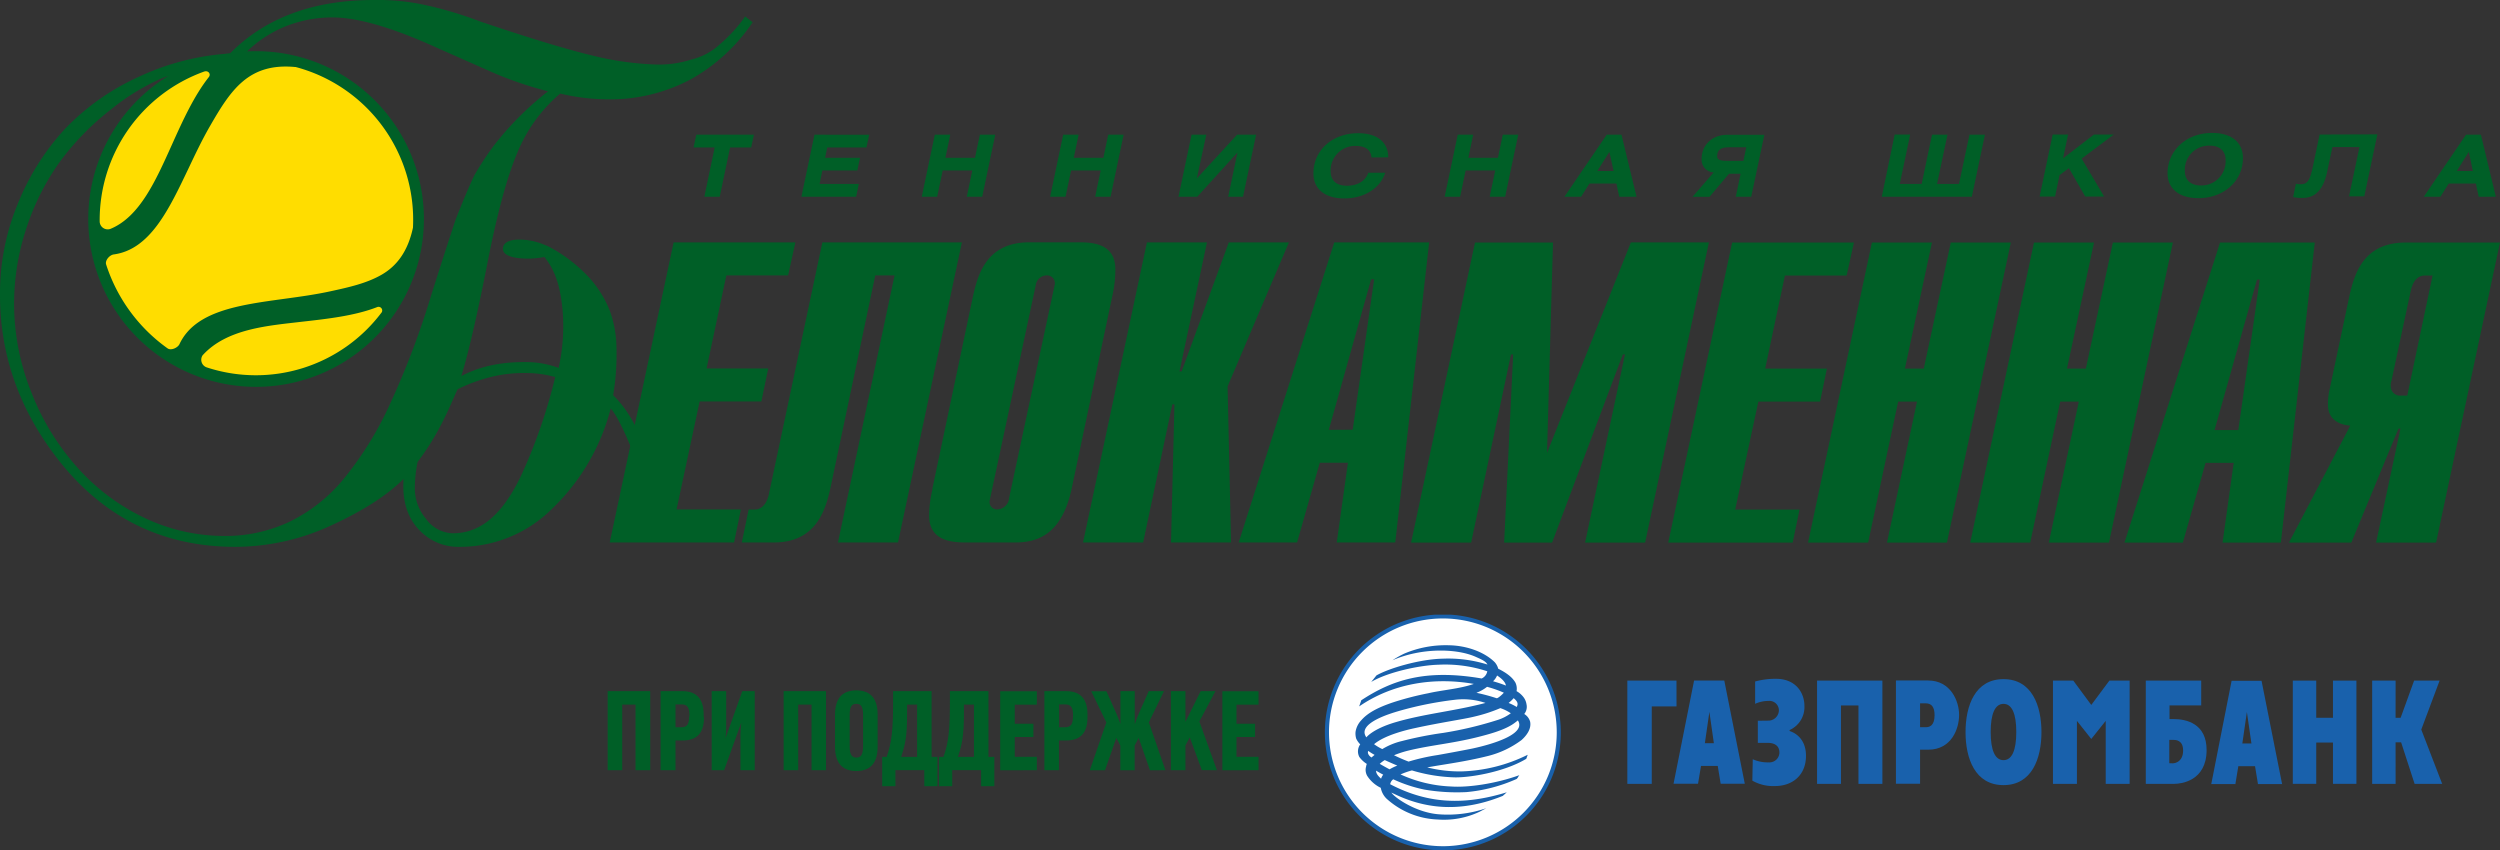 <?xml version="1.0" encoding="UTF-8"?> <svg xmlns="http://www.w3.org/2000/svg" viewBox="0 0 621.75 211.47"><rect x="0" y="0" width="621.75" height="211.47" fill="#333333" stroke="none"/> <defs> <style>.cls-1{fill:#005f27;}.cls-2{fill:#fd0;}.cls-3{fill:#fff;}.cls-4{fill:#1961ac;}</style> </defs> <title>belokamennaya logo Asset 1</title> <g id="Layer_2" data-name="Layer 2"> <g id="Layer_1-2" data-name="Layer 1"> <path class="cls-1" d="M151.64,134.91h30.92l1.7-8.21h-16L174,99.84h15.35l1.71-8.21H175.73l4.91-23.14H196l1.81-8.21H167.53l-15.89,74.63Zm32.84,0h8c10.44,0,12.79-8,14-13.32l11.2-53.1h4.8l-14.08,66.42h14.93l15.89-74.63H204.52L191.2,123c-.64,2.88-2.24,3.73-3.52,3.73h-1.49l-1.71,8.21Zm47.45-13.32a29.2,29.2,0,0,0-.86,6.61c0,6.18,5.34,6.71,9.07,6.71h12.37c5.33,0,11.51-1.81,14-13.32l10.13-48a29.46,29.46,0,0,0,.75-6.61c0-6.19-5.23-6.72-9-6.72H256c-10.66,0-12.79,8-14,13.33l-10.13,48Zm19,2.66A3.13,3.13,0,0,1,248,126.7a1.92,1.92,0,0,1-1.82-1.28,2.31,2.31,0,0,1,0-1.17l11.41-53.31a2.78,2.78,0,0,1,2.78-2.45,1.94,1.94,0,0,1,1.91,2.45l-11.4,53.31Zm18.44,10.66h14.93l7.25-34.33h.53l-.85,34.33h14.93l-.86-38.81,15.25-35.82H305.6L293.88,92.37h-.54l6.83-32.09H285.24l-15.89,74.63Zm38.71,0h14.5l5.65-19.83h7l-2.78,19.83H347l8.43-74.63H331.83l-23.77,74.63Zm22.39-28L341,69.45h.75l-5.33,37.42Zm54.27,5.87,1.49-52.46h-19.4l-15.89,74.63h14.93l9.91-46.8h.54l-2.24,46.8H386l17.59-46.8h.54l-9.92,46.8h14.93L425,60.28h-19.4l-20.9,52.46Zm30.18,22.17h30.92l1.7-8.21h-16l5.76-26.86h15.35l1.7-8.21H439l4.91-23.14h15.35l1.81-8.21H430.78L414.9,134.91Zm34.76,0h14.92l7.47-35.07h4.69l-7.47,35.07H484.2l15.89-74.63H485.16l-6.72,31.35h-4.69l6.72-31.35H465.54l-15.88,74.63Zm40.3,0h14.93l7.46-35.07H517l-7.46,35.07H524.5l15.89-74.63H525.47l-6.72,31.35h-4.69l6.72-31.35H505.85L490,134.91Zm38.39,0h14.5l5.65-19.83h7l-2.77,19.83h14.5l8.43-74.63H552.12l-23.77,74.63Zm22.39-28,10.55-37.42H562l-5.33,37.42Zm18.55,28h15.46l11.73-28.36H597l-6.07,28.36h14.92l15.89-74.63H598.29c-10.66,0-12.79,8-14,13.33l-4.9,23.13a16.32,16.32,0,0,0-.43,3.84c0,4.48,4,5.12,5.55,5.23l-15.25,29.1Zm29.43-36.57h-2A2.25,2.25,0,0,1,594.77,97a3.54,3.54,0,0,1,0-2.35l4.8-22.39c.53-2.45,1.81-3.73,3.41-3.73h2l-6.29,29.85Z"></path> <path class="cls-1" d="M173.16,33.5l-.67,3.17h5.25l-2.57,12.25H179l2.57-12.25h5.25l.68-3.17Zm29.4,0-3.25,15.42h13.61l.67-3.17h-9.76l.69-3.35h8.69l.68-3.16H205.2l.53-2.57h9.76l.68-3.17Zm33.77,0h-3.84l-3.25,15.42h3.84l1.37-6.52h7.36l-1.37,6.52h3.84l3.24-15.42h-3.83l-1.21,5.74h-7.36l1.21-5.74Zm31.92,0h-3.84l-3.24,15.42H265l1.38-6.52h7.36l-1.37,6.52h3.83l3.25-15.42h-3.84l-1.2,5.74h-7.36l1.2-5.74Zm28.09,0-3.25,15.42h4.67l10-11-2.31,11h3.69l3.25-15.42h-4.73l-10,10.87L300,33.5Zm48.91,5.63c0-3.8-2.76-6-7.51-6-6.28,0-11.09,4.14-11.09,10,0,3.82,2.8,6.22,7.67,6.22,5,0,9-2.59,10.17-6.39h-4.2c-.67,2-2.61,3.23-5.31,3.23s-4.05-1.34-4.05-3.61a6.09,6.09,0,0,1,6.16-6.29c2.53,0,3.86,1,4,2.87Zm21.13-5.63h-3.84l-3.25,15.42h3.84l1.37-6.52h7.36l-1.37,6.52h3.84l3.25-15.42h-3.84l-1.2,5.74h-7.36l1.2-5.74Zm22.7,15.42h4.14l2.07-3.27H402l.7,3.27H407L403.26,33.5h-3.67L389.08,48.92Zm8.17-6.39,3-4.76,1.05,4.76Zm41.55-9h-9.3c-3.55,0-6.31,2.4-6.31,6a3.17,3.17,0,0,0,3,3.36l-5.26,6.05h4.24L430,43.21h2.89l-1.2,5.71h3.84L438.8,33.5ZM433.59,40h-3.92c-1.69,0-2.6-.17-2.6-1.14,0-1.81,1.14-2.23,3.1-2.23h4.12l-.7,3.37Zm41.46-6.54h-3.84L468,48.92h22.4l3.25-15.42h-3.84L487.2,45.75h-5.45l2.58-12.25h-3.84l-2.57,12.25h-5.45l2.58-12.25Zm39.29,0H510.5l-3.25,15.42h3.84l1.12-5.33,2.32-1.74,4.07,7.07h4.7l-5.59-9.43,8-6h-4.93l-7.7,5.93,1.25-5.93Zm35.83-.4c-6.67,0-11.1,4.61-11.1,10,0,3.82,2.81,6.22,7.68,6.22,6.2,0,11.07-4.14,11.07-10,0-3.8-2.78-6.22-7.65-6.22Zm-.66,3.16c2.57,0,4,1.32,4,3.59a6,6,0,0,1-6.14,6.31c-2.57,0-4-1.34-4-3.61a6,6,0,0,1,6.16-6.29Zm27.37-2.76-1.68,8c-.76,3.54-1.35,4.35-3.08,4.35a4,4,0,0,1-1.12-.13l-.7,3.32a9.42,9.42,0,0,0,2.3.23c3.61,0,5.34-2.59,6.18-6.58l1.29-6.07h6.73l-2.6,12.25H588l3.25-15.42ZM602.8,48.92h4.14L609,45.65h6.75l.7,3.27h4.26L617,33.5H613.3L602.8,48.92ZM611,42.53l3-4.76,1,4.76Z"></path> <path class="cls-1" d="M103.87,114.84a32.45,32.45,0,0,0-.7,6.47,11.67,11.67,0,0,0,2.76,7.7,8.5,8.5,0,0,0,6.64,3.62c6.73,0,12.31-4.3,17.17-14.65a132.37,132.37,0,0,0,8.34-24.21,27.17,27.17,0,0,0-7.21-1,34.3,34.3,0,0,0-11.25,1.69,40.16,40.16,0,0,0-5.82,2.35c-1.1,2.34-2.13,5-3.75,8.12a63,63,0,0,1-6.18,9.94ZM31.17,28.3a41.72,41.72,0,0,1,10.71-9.43c-.65.23-1.29.46-1.9.71A55.19,55.19,0,0,0,27.62,27.2a66.3,66.3,0,0,0-13,13.4A61,61,0,0,0,6.39,57.29,60,60,0,0,0,3.5,75.64a59.37,59.37,0,0,0,4.33,22,61.17,61.17,0,0,0,11.34,18.55,52.65,52.65,0,0,0,16.69,12.57,46.19,46.19,0,0,0,20,4.53,37.2,37.2,0,0,0,16.08-3.5,40.26,40.26,0,0,0,13.39-10.51,85.35,85.35,0,0,0,11.75-19A207.74,207.74,0,0,0,107.37,73q3.93-12.37,6-18.55,2.69-6.81,4.53-10.72a73.07,73.07,0,0,1,5-7.62,76.53,76.53,0,0,1,13.4-13.4,91.12,91.12,0,0,1-13.4-4.53l-14-6.19Q92.13,4.33,82.64,4.33A31.66,31.66,0,0,0,70.9,6.6a30,30,0,0,0-9.47,6.19A41.74,41.74,0,1,1,31.17,28.3ZM55.69,13.43c.52-.1,1-.12,1.57-.2Q70.42,0,93,0a55.06,55.06,0,0,1,11.54,1,94.3,94.3,0,0,1,14.84,4.33q18.33,6.18,27.82,8.45a75.44,75.44,0,0,0,16.07,2.27,26.36,26.36,0,0,0,8.66-1.24,15.91,15.91,0,0,0,7-3.71,37.06,37.06,0,0,0,6.39-7l1.85,1.44a44.68,44.68,0,0,1-15.46,14.23,42.73,42.73,0,0,1-20.4,4.94,52.59,52.59,0,0,1-12-1.44A38.35,38.35,0,0,0,128.6,38.13Q124.69,47.4,121,66.57q-2.9,14.63-5.16,23.08c-.27,1-.56,2.09-1.11,3.87,5-2.61,10.46-3.59,16.78-3.46a23.18,23.18,0,0,1,7.42,1.44,47.45,47.45,0,0,0,1-14.19c-.51-5.34-1.52-9.69-4.54-13.4a22.71,22.71,0,0,1-3.91.41c-4.26,0-6.62-.91-6.39-2.68.18-1.42,1.78-2.06,4.12-2.06a16.18,16.18,0,0,1,5.94,1.2,15.59,15.59,0,0,1,1.46.62,38.08,38.08,0,0,1,9.69,7.39,27.32,27.32,0,0,1,5.37,8.51,28.2,28.2,0,0,1,1.65,9.28,62.81,62.81,0,0,1-.41,8.84c-.14,1-.26,1.85-.41,2.89q4.53,4.32,7.83,12.78l-2.06,3.5q-4.12-10.52-6.39-13a52.78,52.78,0,0,1-14.64,25A32.47,32.47,0,0,1,114.17,136a13.18,13.18,0,0,1-9.47-3.76c-3.17-3-4.75-7.37-4.33-13.14-4.26,4.26-10.27,8-17.93,11.54A57.06,57.06,0,0,1,58.53,136q-26.79,0-43.69-21.23Q0,96.07,0,73.37A58.28,58.28,0,0,1,4.33,50.91,61.05,61.05,0,0,1,16.07,32.15a59,59,0,0,1,18.35-13,62.44,62.44,0,0,1,21.27-5.74Z"></path> <path class="cls-2" d="M94.79,77.86a.91.91,0,0,0-1-1.48C88.3,78.51,81.68,79.28,75.21,80c-8.42,1-18.77,1.69-24.82,8.36a2,2,0,0,0,1,3A39.11,39.11,0,0,0,94.79,77.86Zm-44-60.07a39.28,39.28,0,0,0-26,37.32,2,2,0,0,0,2.66,1.82c7.29-3,11.26-11.94,15.39-21.13,2.67-5.94,5.45-12,9.1-16.64.6-.77-.19-1.71-1.13-1.37Zm1.33.78Zm-.57-.78h0Zm22-1.12-.1,0c-11.65-1.11-16.06,5.73-21.23,14.7-1.93,3.34-3.64,6.94-5.32,10.48C42,52.13,37.31,62.06,28.28,63.28c-1,.13-2.2,1.46-1.89,2.48a41.1,41.1,0,0,0,15.3,20.89c.88.6,2.52-.18,2.94-1.05,3.87-8.25,14.77-9.73,26.06-11.28,3.89-.53,7.83-1.07,11.6-1.9,4.63-1,9-2,12.66-4.12s6.47-5.66,7.76-11.7v-.09A39.3,39.3,0,0,0,73.54,16.67Z"></path> <path class="cls-3" d="M387.67,182.14a28.83,28.83,0,1,1-28.83-28.84,28.82,28.82,0,0,1,28.83,28.84Z"></path> <path class="cls-4" d="M330.52,182.14a28.32,28.32,0,1,1,28.32,28.31,28.36,28.36,0,0,1-28.32-28.31Zm30.09-29.28h-3.55a29.34,29.34,0,1,0,3.55,0Z"></path> <path class="cls-4" d="M377.5,179.15c-.22.19-.45.37-.72.57-1.62,1.25-4.18,2.25-7.73,3.19-7.36,2-12.71,2.28-18.79,3.76a26.06,26.06,0,0,0-3.57,1.16c1.15.57,2.37,1.1,3.62,1.58a51.42,51.42,0,0,1,7.24-1.63c1.36-.24,5.55-1,8.59-1.61,5.48-1.17,13.5-3.7,11.36-7ZM374,172.27a28.74,28.74,0,0,0-4.17-1.46,9.73,9.73,0,0,1-2.65,1.49,45.5,45.5,0,0,1,5,1.34c.29.15,1.61-1.08,1.82-1.37Zm-26.84,7.32c7.16-2.1,14.67-2.75,22.28-4.77a17.34,17.34,0,0,0-7.75-.77,87.15,87.15,0,0,0-13.87,2.8c-1.68.51-10.55,3-8,6.53,0,0,1.52-2.09,7.33-3.79Zm-4.93,12.07c0,.65.38,1.24,1.25,2a2.92,2.92,0,0,1,.53-1c-.61-.31-1.21-.65-1.78-1Zm3.35-.33a13.41,13.41,0,0,1,1.93-.93c-1-.42-2.06-.88-3.12-1.37a7.55,7.55,0,0,0-1.25.94c.81.47,1.62.93,2.44,1.36Zm27.51-15.2a38.14,38.14,0,0,1-6.48,2.1c-2.42.61-8.35,1.46-14.72,2.85-2,.43-7.47,1.72-10.16,4a12.06,12.06,0,0,0,2.05,1.22,16.71,16.71,0,0,1,4.86-2A91.89,91.89,0,0,1,359,182.26,91.59,91.59,0,0,0,372.63,179a11.23,11.23,0,0,0,3.11-1.61,10.62,10.62,0,0,0-2.67-1.3Zm2.12-1.3a13.66,13.66,0,0,1,2,1c.45-.86.17-1.41-.76-2.2a8.23,8.23,0,0,1-1.21,1.15Zm-33.33,12.92a16.92,16.92,0,0,1-1.6-1c-.29.62.25,1.31.82,1.64.25-.24.53-.44.78-.67ZM372.32,168a4.11,4.11,0,0,1-1,1.43,32.46,32.46,0,0,1,3.2,1.07c-.12-.95-1.24-1.88-2.19-2.5Zm-33.68,6.1c7.5-4.92,15.79-7.79,29.85-5.36a2.45,2.45,0,0,0,1.4-1.79,33.42,33.42,0,0,0-12.24-1.63c-4.42.12-12.38,1.76-16.63,4.28l1.3-1.62c3-1.74,10.72-4.06,16.52-4.17a32.75,32.75,0,0,1,11.09,1.46c-.43-.83-1.44-1.25-2.91-1.91-4.71-2.12-13.51-2.31-20.73.86a23.44,23.44,0,0,1,3-1.69,26.35,26.35,0,0,1,11.13-2.05c3.89.06,8.5,1.42,11.33,4.22a4.11,4.11,0,0,1,.86,1.61c2.24,1.13,3.54,2.19,4.27,3.45a3.46,3.46,0,0,1,.29,2.13,5.63,5.63,0,0,1,1.83,1.64,3.82,3.82,0,0,1,.64,1.62,2.82,2.82,0,0,1-.56,2.42,3.27,3.27,0,0,1,1.46,1.9c.35,1.69-.73,3.33-2.16,4.6a23.54,23.54,0,0,1-8.23,3.92c-5.88,1.48-11.07,2.1-15.2,2.86a33,33,0,0,0,8.48,1,39.5,39.5,0,0,0,16.51-4.14s-.18.54-.35,1c-5.56,3.36-14.43,4.79-18.2,4.61a40.41,40.41,0,0,1-10.24-1.72,19,19,0,0,0-2.84,1,33.3,33.3,0,0,0,12.57,3c4.19.31,11.13-.7,17-2.82-.26.26-.4.69-.68.94A39.08,39.08,0,0,1,364.64,197a47.89,47.89,0,0,1-10.4-.63,35.16,35.16,0,0,1-7.74-2.56,1.85,1.85,0,0,0-.76,1.23c9.65,5.05,18.7,5.16,29,2l-1,.9c-11.32,4.59-20.18,2.81-27-.5a5.6,5.6,0,0,1-.7-.33c.63,1.1,5.87,4.92,11.72,5.4A29.54,29.54,0,0,0,369.65,201l-1.7.89a20.76,20.76,0,0,1-10.42,1.92,20.06,20.06,0,0,1-12.68-5.17,5,5,0,0,1-1.45-2.71,8.2,8.2,0,0,1-3.39-3,3,3,0,0,1-.26-2.3,2.25,2.25,0,0,1,.18-.64,6.69,6.69,0,0,1-1.86-1.73,3,3,0,0,1,.22-3.14,5,5,0,0,1-1-1.42,4.38,4.38,0,0,1-.16-1.73,5.44,5.44,0,0,1,1.41-2.83c1.53-1.76,3.92-3.13,8-4.49a75.2,75.2,0,0,1,8.67-2.24c3.54-.82,7.78-1.08,11.33-2.32-9.88-1.74-20.15-.16-28.52,5.6l.56-1.6Z"></path> <path class="cls-4" d="M425.12,177l1.12,7.84H424l1.13-7.84Zm-8.87,17.92h6.05l.74-4.44h4.16l.73,4.44h6l-5.1-25.67h-7.51l-5.11,25.67Z"></path> <path class="cls-4" d="M439.67,179.22a2.62,2.62,0,0,0,2.74-2.51,2.36,2.36,0,0,0-2.62-2.39,8,8,0,0,0-3.29.72l0-5.55a18.84,18.84,0,0,1,5.2-.67c4.86,0,7.06,3.42,7.06,6.74a6.25,6.25,0,0,1-3.68,6v.25c1.72.55,4.07,2.23,4.07,6.16,0,4.84-3.38,7.52-7.7,7.52a10.53,10.53,0,0,1-5.64-1.34l.1-5.33a9,9,0,0,0,3.95.78,2.48,2.48,0,0,0,2.68-2.45c0-1.44-.91-2.4-2.94-2.4h-2.43v-5.5Z"></path> <polygon class="cls-4" points="451.9 169.27 468.15 169.27 468.15 194.94 462.2 194.94 462.2 175.45 457.85 175.45 457.85 194.95 451.9 194.94 451.9 169.27 451.9 169.27"></polygon> <path class="cls-4" d="M477.52,174.92h1.41c1.36,0,2.2.81,2.2,2.94,0,2.78-1.42,3-2.2,3h-1.41v-5.91Zm-6,20h6v-8.47h2c5.9,0,7.71-5.3,7.71-8.67s-2.07-8.54-7.71-8.54h-8v25.67Z"></path> <path class="cls-4" d="M498.27,189.05c-2.1,0-3.19-2.45-3.19-7s1.09-7,3.19-7,3.18,2.45,3.18,7-1.08,7-3.18,7Zm0,6.21c7.06,0,9.44-6.6,9.44-13.18s-2.38-13.18-9.44-13.18-9.44,6.59-9.44,13.18,2.38,13.18,9.44,13.18Z"></path> <path class="cls-4" d="M539.5,189.81V184h.86c.7,0,2.58,0,2.58,2.67s-1.88,3.17-2.58,3.17Zm-5.84,5.13h7.12c1.54,0,8-.64,8-8.41,0-6.56-5-7.7-8.22-7.7h-1v-3.4h7.88v-6.16H533.66v25.67Z"></path> <polygon class="cls-4" points="570.22 169.27 576.05 169.27 576.05 178.51 580.21 178.51 580.21 169.27 586.04 169.27 586.04 194.94 580.21 194.94 580.21 184.67 576.05 184.67 576.05 194.94 570.22 194.94 570.22 169.27 570.22 169.27"></polygon> <polygon class="cls-4" points="589.96 169.27 595.79 169.27 595.78 178.51 597.04 178.51 600.39 169.27 606.73 169.27 602.17 181.45 607.37 194.94 600.51 194.94 597.16 184.62 595.78 184.62 595.79 194.94 589.96 194.94 589.96 169.27 589.96 169.27"></polygon> <polygon class="cls-4" points="404.72 169.27 416.94 169.27 416.95 175.68 410.79 175.68 410.79 194.95 404.72 194.94 404.72 169.27 404.72 169.27"></polygon> <polygon class="cls-4" points="510.57 169.27 515.63 169.27 520.1 175.32 524.6 169.27 529.64 169.27 529.64 194.95 523.69 194.95 523.69 179.28 520.1 183.78 516.53 179.28 516.53 194.95 510.57 194.95 510.57 169.27 510.57 169.27"></polygon> <path class="cls-4" d="M558.8,177.07l1.13,7.83h-2.26l1.13-7.83ZM549.94,195h6l.73-4.44h4.16l.73,4.44h6l-5.11-25.68H555L549.94,195Z"></path> <path class="cls-1" d="M161.71,191.55V171.89H151.13v19.66h3.62V175.23h3.31v16.32ZM175,178.38v-.69c0-4.11-2-5.8-5.27-5.8h-5.44v19.66H168v-7.4h1.82c3.34,0,5.27-1.68,5.27-5.77Zm-3.62-.16c0,1.93-.52,2.65-2,2.65H168v-5.69h1.46c1.49,0,2,.77,2,2.68v.36Zm16.32,13.33V171.89h-3.09l-4.17,11.71h0c.08-.5.16-2.32.16-2.93v-8.78H177v19.66h3.09l4.2-11.68h.06c-.06.44-.2,2.1-.2,2.68v9Zm17.73,0V171.89H194.89v19.66h3.62V175.23h3.32v16.32Zm12.84-5.85v-7.95c0-4.61-2.32-6.05-5.3-6.05s-5.3,1.44-5.3,6.05v7.95c0,4.61,2.34,6.05,5.3,6.05s5.3-1.44,5.3-6.05Zm-3.62-.11c0,2.34-.72,2.82-1.68,2.82s-1.66-.48-1.66-2.82v-7.76c0-2.35.69-2.79,1.66-2.79s1.68.44,1.68,2.79v7.76Zm18.5,9.94v-7.29h-1.46V171.89h-9.58v2.57c0,6.9-.31,10.16-1.6,13.78h-1.11v7.29h3.29v-4h7.18v4Zm-5.05-7.29h-4c1.05-3,1.49-5.17,1.49-10.8v-2.21h2.49v13Zm19.19,7.29v-7.29h-1.46V171.89h-9.59v2.57c0,6.9-.3,10.16-1.6,13.78h-1.1v7.29h3.28v-4H244v4Zm-5.05-7.29h-4c1-3,1.49-5.17,1.49-10.8v-2.21h2.49v13Zm15.62,3.31v-3.34h-5.49V183.3h4.64V180h-4.64v-4.75h5.49v-3.34h-9.11v19.66Zm12.6-13.17v-.69c0-4.11-2-5.8-5.28-5.8h-5.44v19.66h3.62v-7.4h1.82c3.34,0,5.28-1.68,5.28-5.77Zm-3.62-.16c0,1.93-.53,2.65-2,2.65H263.4v-5.69h1.46c1.49,0,2,.77,2,2.68v.36Zm23,13.33-4.12-11.9,3.76-7.76h-3.79l-2.59,5.86c-.11.22-.8,2-.83,2.26h-.06v-8.12h-3.56V180h-.05c0-.25-.78-2.12-.91-2.43l-2.52-5.66h-3.78l3.76,7.76-4.12,11.9h3.78l2.82-8.06,1,1.9v6.16h3.56v-6.16l1-1.9,2.81,8.06Zm12.81,0-4.37-12.12,4-7.54H298.6l-3.78,7.65v-7.65H291.2v19.66h3.62v-6.16l1.08-2,3,8.14Zm10.35,0v-3.34h-5.49V183.3h4.63V180h-4.63v-4.75h5.49v-3.34H304v19.66Z"></path> </g> </g> </svg> 